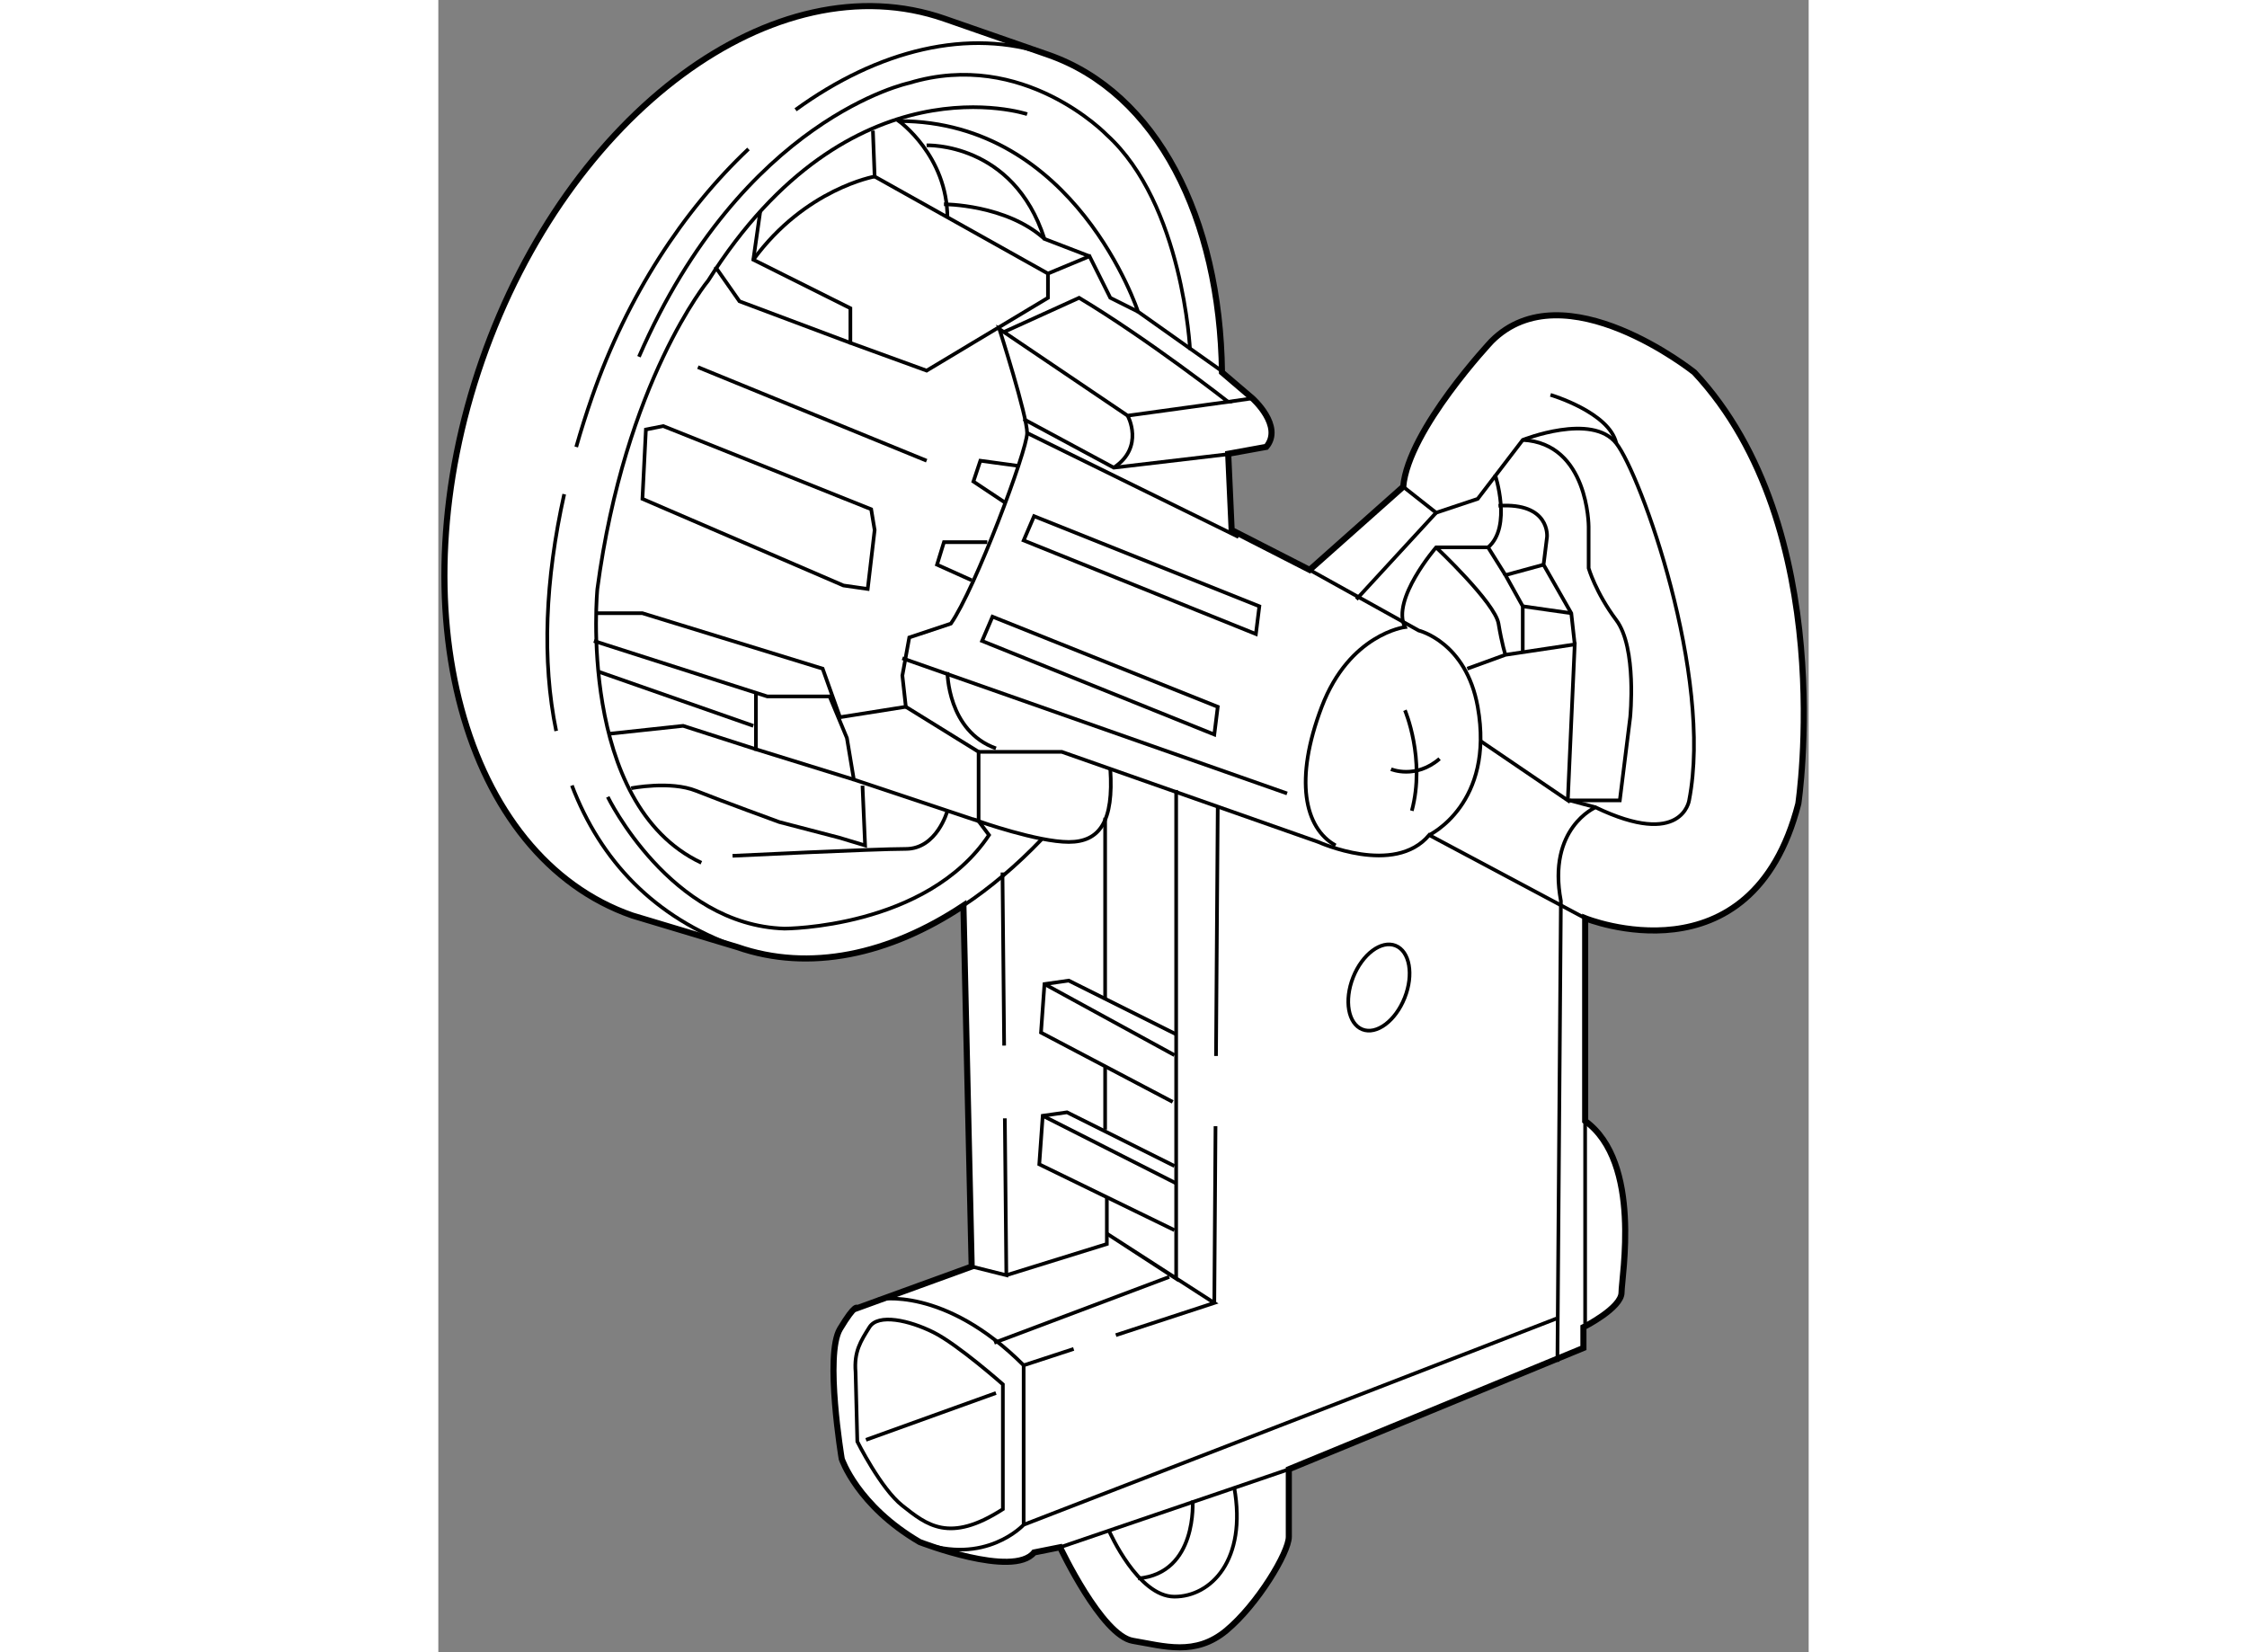 <?xml version="1.0" encoding="utf-8"?>
<!-- Generator: Adobe Illustrator 15.1.0, SVG Export Plug-In . SVG Version: 6.00 Build 0)  -->
<!DOCTYPE svg PUBLIC "-//W3C//DTD SVG 1.1//EN" "http://www.w3.org/Graphics/SVG/1.1/DTD/svg11.dtd">
<svg version="1.1" xmlns="http://www.w3.org/2000/svg" xmlns:xlink="http://www.w3.org/1999/xlink" x="0px" y="0px" width="244.8px"
	 height="180px" viewBox="51.786 28.259 112.356 135.466" enable-background="new 0 0 244.8 180" xml:space="preserve">
	
<rect x="51.786" y="28.259" width="112.356" height="135.466" fill="#808080" stroke="none"/>
	
<g><path fill="#FFFFFF" stroke="#000000" stroke-width="0.5" d="M95.516,132.103l-9.377,3.409c0,0-0.142-0.426-1.42,1.705
			s0.142,10.656,0.142,10.656s1.279,3.836,6.394,6.82c0,0,7.672,2.984,9.378,0.853l2.131-0.426c0,0,3.41,7.245,5.967,7.672
			s5.115,1.279,7.672-0.852c2.558-2.132,5.115-6.395,5.115-7.674c0-1.278,0-5.541,0-5.541l24.155-9.944v-1.705
			c0,0,3.125-1.564,3.125-2.843c0-1.279,1.705-10.656-2.982-14.066v-16.624c0,0,13.639,5.542,17.475-9.377
			c0,0,3.41-22.591-8.525-35.379c0,0-10.656-8.525-16.623-2.557c0,0-6.82,7.246-7.246,11.935l-7.672,6.82l-6.394-3.268l-0.284-6.251
			l3.126-0.568c1.421-1.706-1.138-3.979-1.138-3.979l-2.497-2.132c-0.162-12.628-5.316-22.927-14.261-26.042l-8.484-2.95
			c-13.876-4.833-30.856,7.709-37.927,28.012c-7.071,20.303-1.556,40.682,12.321,45.514l8.61,2.587
			c5.91,2.06,12.471,0.633,18.542-3.398L95.516,132.103z"></path><path fill="none" stroke="#000000" stroke-width="0.3" d="M62.738,92.663c2.336,6.135,6.753,10.845,13.556,13.243"></path><path fill="none" stroke="#000000" stroke-width="0.3" d="M62.107,68.776c-1.562,6.996-1.845,13.652-0.658,19.416"></path><path fill="none" stroke="#000000" stroke-width="0.3" d="M77.215,40.474c-5.328,5.03-9.927,12.009-12.815,20.302
			c-0.481,1.383-0.917,2.761-1.308,4.13"></path><path fill="none" stroke="#000000" stroke-width="0.3" d="M101.774,32.744c-6.484-2.258-13.95-0.386-20.697,4.517"></path><path fill="none" stroke="#000000" stroke-width="0.3" d="M94.835,102.508c2.221-1.475,4.377-3.299,6.412-5.427"></path><path fill="none" stroke="#000000" stroke-width="0.3" d="M100.063,37.617c0,0-14.493-4.831-26.144,13.64
			c0,0-6.82,8.241-9.094,25.292c0,0-1.705,17.618,8.525,22.449"></path><polyline fill="none" stroke="#000000" stroke-width="0.3" points="78.182,45.574 77.613,49.552 85.571,53.531 85.571,56.372 
			91.822,58.646 101.769,52.678 101.769,50.688 87.56,42.732 87.417,38.967 		"></polyline><path fill="none" stroke="#000000" stroke-width="0.3" d="M115.976,58.646l-6.82-4.832c0,0-5.115-15.629-19.607-15.629
			c0,0,3.978,2.841,3.978,7.957"></path><path fill="none" stroke="#000000" stroke-width="0.3" d="M64.826,78.537h3.695l14.776,4.546l1.421,3.979l5.399-0.853
			l-0.284-2.558l0.567-3.126l3.41-1.136c1.989-2.841,6.252-14.209,6.252-15.629s-2.274-8.525-2.274-8.525l10.514,7.104l8.241-1.136
			c0,0-6.535-5.115-12.218-8.525l-6.252,2.841"></path><polyline fill="none" stroke="#000000" stroke-width="0.3" points="74.489,50.121 76.477,52.962 85.571,56.372 		"></polyline><line fill="none" stroke="#000000" stroke-width="0.3" x1="73.067" y1="58.361" x2="91.822" y2="66.033"></line><polygon fill="none" stroke="#000000" stroke-width="0.3" points="68.805,63.476 68.521,69.16 85.002,76.264 86.991,76.548 
			87.56,71.717 87.276,70.012 70.226,63.192 		"></polygon><polyline fill="none" stroke="#000000" stroke-width="0.3" points="64.542,80.811 78.751,85.357 83.866,85.357 85.286,88.768 
			85.855,92.178 96.084,95.587 96.084,89.903 90.117,86.21 		"></polyline><polygon fill="none" stroke="#000000" stroke-width="0.3" points="99.778,72.569 118.818,80.242 119.102,77.968 100.631,70.581 		
			"></polygon><polygon fill="none" stroke="#000000" stroke-width="0.3" points="96.369,80.811 115.409,88.483 115.692,86.21 97.221,78.822 		
			"></polygon><polyline fill="none" stroke="#000000" stroke-width="0.3" points="99.778,62.624 107.167,66.602 116.829,65.465 		"></polyline><path fill="none" stroke="#000000" stroke-width="0.3" d="M108.303,62.339c0,0,1.421,2.558-1.136,4.263"></path><line fill="none" stroke="#000000" stroke-width="0.3" x1="89.833" y1="82.23" x2="121.375" y2="93.313"></line><path fill="none" stroke="#000000" stroke-width="0.3" d="M96.084,89.903h6.82l21.029,7.389c0,0,6.25,2.841,9.094-0.568
			l12.787,6.819"></path><path fill="none" stroke="#000000" stroke-width="0.3" d="M130.895,68.165l2.701,2.131l3.41-1.136l3.693-4.831
			c0,0,5.682-2.272,7.672,0.285c1.99,2.558,7.955,19.039,5.969,29.269c0,0-0.57,3.979-7.674,0.569c0,0-3.977,1.705-2.84,7.672
			l-0.285,37.793"></path><path fill="none" stroke="#000000" stroke-width="0.3" d="M113.419,56.94c0,0-0.569-11.935-6.82-17.618
			c0,0-6.82-7.104-16.198-4.263c0,0-13.64,2.841-22.165,22.449"></path><path fill="none" stroke="#000000" stroke-width="0.3" d="M65.678,93.598c0,0,5.116,10.514,14.493,10.798
			c0,0,11.651,0,16.766-7.672l-0.853-1.137c0,0,4.832,1.705,7.389,1.705c2.558,0,3.695-1.705,3.41-5.968"></path><path fill="none" stroke="#000000" stroke-width="0.3" d="M123.223,74.985l8.951,4.974c0,0,3.881,0.928,4.832,6.251
			c1.42,7.956-3.979,10.514-3.979,10.514"></path><path fill="none" stroke="#000000" stroke-width="0.3" d="M138.426,67.171c0,0,1.422,4.262-0.568,5.967h-4.262
			c0,0-3.693,4.262-2.557,6.536c0,0-4.547,0.568-6.82,6.536c-2.275,5.968-1.423,9.944,1.135,11.366"></path><polyline fill="none" stroke="#000000" stroke-width="0.3" points="101.769,50.688 105.179,49.269 106.883,52.678 109.156,53.814 
					"></polyline><path fill="none" stroke="#000000" stroke-width="0.3" d="M91.822,40.175c0,0,7.104-0.284,9.662,7.672l3.695,1.421"></path><path fill="none" stroke="#000000" stroke-width="0.3" d="M93.243,45.006c0,0,5.115,0,8.241,2.841"></path><path fill="none" stroke="#000000" stroke-width="0.3" d="M131.039,86.493c0,0,1.703,3.979,0.566,8.241"></path><path fill="none" stroke="#000000" stroke-width="0.3" d="M129.9,91.324c0,0,1.988,0.854,3.979-0.852"></path><line fill="none" stroke="#000000" stroke-width="0.3" x1="100.063" y1="63.761" x2="117.398" y2="72.286"></line><path fill="none" stroke="#000000" stroke-width="0.3" d="M103.877,138.859l-4.099,1.342v13.072c0,0-3.126,3.408-8.525,1.42"></path><polyline fill="none" stroke="#000000" stroke-width="0.3" points="112.282,93.029 112.282,133.099 106.599,129.403 
			115.409,135.086 107.337,137.728 		"></polyline><path fill="none" stroke="#000000" stroke-width="0.3" d="M87.844,134.803c0,0,5.398-1.139,11.935,5.398"></path><path fill="none" stroke="#000000" stroke-width="0.3" d="M93.527,94.734c0,0-0.852,3.127-3.41,3.127s-14.208,0.566-14.208,0.566"></path><polyline fill="none" stroke="#000000" stroke-width="0.3" points="137.289,89.051 144.393,93.882 144.961,81.094 139.279,81.947 
			136.152,83.083 		"></polyline><line fill="none" stroke="#000000" stroke-width="0.3" x1="133.596" y1="70.296" x2="127.059" y2="77.4"></line><path fill="none" stroke="#000000" stroke-width="0.3" d="M142.973,60.635c0,0,4.828,1.421,5.398,3.979"></path><path fill="none" stroke="#000000" stroke-width="0.3" d="M144.961,81.094l-0.283-2.557l-2.273-3.979l0.283-2.272
			c0,0,0.285-2.841-3.977-2.558"></path><path fill="none" stroke="#000000" stroke-width="0.3" d="M133.596,73.138c0,0,4.832,4.546,5.115,6.251
			c0.283,1.705,0.568,2.558,0.568,2.558"></path><path fill="none" stroke="#000000" stroke-width="0.3" d="M144.393,93.882h4.264l0.852-6.819c0,0,0.568-5.683-1.137-7.957
			c-1.705-2.274-2.271-4.263-2.271-4.263v-3.41c0,0-0.004-6.82-5.4-7.104"></path><polyline fill="none" stroke="#000000" stroke-width="0.3" points="142.404,74.558 139.279,75.411 140.699,77.968 140.699,81.663 
					"></polyline><line fill="none" stroke="#000000" stroke-width="0.3" x1="137.857" y1="73.138" x2="139.279" y2="75.411"></line><line fill="none" stroke="#000000" stroke-width="0.3" x1="144.678" y1="78.537" x2="140.699" y2="77.968"></line><path fill="none" stroke="#000000" stroke-width="0.3" d="M93.527,83.369c0,0,0.001,4.83,3.979,6.25"></path><line fill="none" stroke="#000000" stroke-width="0.3" x1="115.509" y1="120.596" x2="115.409" y2="135.086"></line><line fill="none" stroke="#000000" stroke-width="0.3" x1="115.692" y1="94.451" x2="115.549" y2="114.839"></line><polyline fill="none" stroke="#000000" stroke-width="0.3" points="112.282,113.062 103.473,108.659 101.484,108.943 
			101.2,112.921 111.998,118.604 		"></polyline><line fill="none" stroke="#000000" stroke-width="0.3" x1="101.484" y1="108.943" x2="112.14" y2="114.768"></line><polyline fill="none" stroke="#000000" stroke-width="0.3" points="112.141,123.86 103.332,119.458 101.342,119.74 
			101.058,123.721 112.14,129.118 		"></polyline><line fill="none" stroke="#000000" stroke-width="0.3" x1="101.342" y1="119.74" x2="112.282" y2="125.282"></line><polyline fill="none" stroke="#000000" stroke-width="0.3" points="98.235,119.952 98.358,132.813 95.516,132.103 		"></polyline><line fill="none" stroke="#000000" stroke-width="0.3" x1="98.042" y1="99.794" x2="98.178" y2="113.987"></line><polyline fill="none" stroke="#000000" stroke-width="0.3" points="106.599,126.42 106.599,130.256 98.358,132.813 		"></polyline><line fill="none" stroke="#000000" stroke-width="0.3" x1="106.458" y1="95.303" x2="106.458" y2="110.221"></line><line fill="none" stroke="#000000" stroke-width="0.3" x1="106.458" y1="115.764" x2="106.458" y2="120.878"></line><path fill="none" stroke="#000000" stroke-width="0.3" d="M98.074,151.995v-10.231c0,0-3.693-3.267-5.683-4.262
			c-1.99-0.996-4.547-1.563-5.258-0.426c-0.71,1.136-1.278,1.987-1.136,3.692l0.142,5.685c0,0,1.928,3.868,3.695,5.256
			C91.822,153.273,93.669,154.836,98.074,151.995z"></path><line fill="none" stroke="#000000" stroke-width="0.3" x1="97.506" y1="142.474" x2="86.85" y2="146.311"></line><line fill="none" stroke="#000000" stroke-width="0.3" x1="121.517" y1="148.726" x2="102.763" y2="155.12"></line><path fill="none" stroke="#000000" stroke-width="0.3" d="M126.791,108.389c-0.75,1.898-0.412,3.812,0.758,4.273
			c1.166,0.462,2.721-0.702,3.471-2.6c0.752-1.896,0.412-3.809-0.754-4.271C129.098,105.329,127.543,106.493,126.791,108.389z"></path><line fill="none" stroke="#000000" stroke-width="0.3" x1="145.814" y1="120.167" x2="145.814" y2="136.79"></line><line fill="none" stroke="#000000" stroke-width="0.3" x1="97.364" y1="138.354" x2="111.713" y2="132.954"></line><polyline fill="none" stroke="#000000" stroke-width="0.3" points="99.353,66.459 96.227,66.033 95.658,67.739 98.216,69.443 		
			"></polyline><polyline fill="none" stroke="#000000" stroke-width="0.3" points="96.795,72.711 93.243,72.711 92.675,74.558 95.516,75.837 		
			"></polyline><line fill="none" stroke="#000000" stroke-width="0.3" x1="116.544" y1="61.203" x2="118.533" y2="60.918"></line><line fill="none" stroke="#000000" stroke-width="0.3" x1="144.535" y1="93.882" x2="146.666" y2="94.451"></line><line fill="none" stroke="#000000" stroke-width="0.3" x1="99.778" y1="153.273" x2="143.469" y2="136.365"></line><path fill="none" stroke="#000000" stroke-width="0.3" d="M106.812,153.841c0,0,2.344,5.328,5.328,5.328
			c2.983,0,5.968-2.983,4.902-8.951"></path><path fill="none" stroke="#000000" stroke-width="0.3" d="M113.631,151.284c0,0,0.427,5.967-4.475,6.394"></path><polyline fill="none" stroke="#000000" stroke-width="0.3" points="77.827,85.002 77.827,89.69 85.855,92.178 		"></polyline><line fill="none" stroke="#000000" stroke-width="0.3" x1="64.826" y1="83.297" x2="77.613" y2="87.771"></line><polyline fill="none" stroke="#000000" stroke-width="0.3" points="65.892,88.411 71.859,87.771 77.827,89.69 		"></polyline><path fill="none" stroke="#000000" stroke-width="0.3" d="M67.597,92.887c0,0,3.197-0.639,5.328,0.213
			c2.131,0.854,6.819,2.559,6.819,2.559l4.902,1.278l2.131,0.64l-0.213-4.902"></path><path fill="none" stroke="#000000" stroke-width="0.3" d="M87.56,42.732c0,0-5.684,0.995-9.946,6.82"></path></g>


</svg>